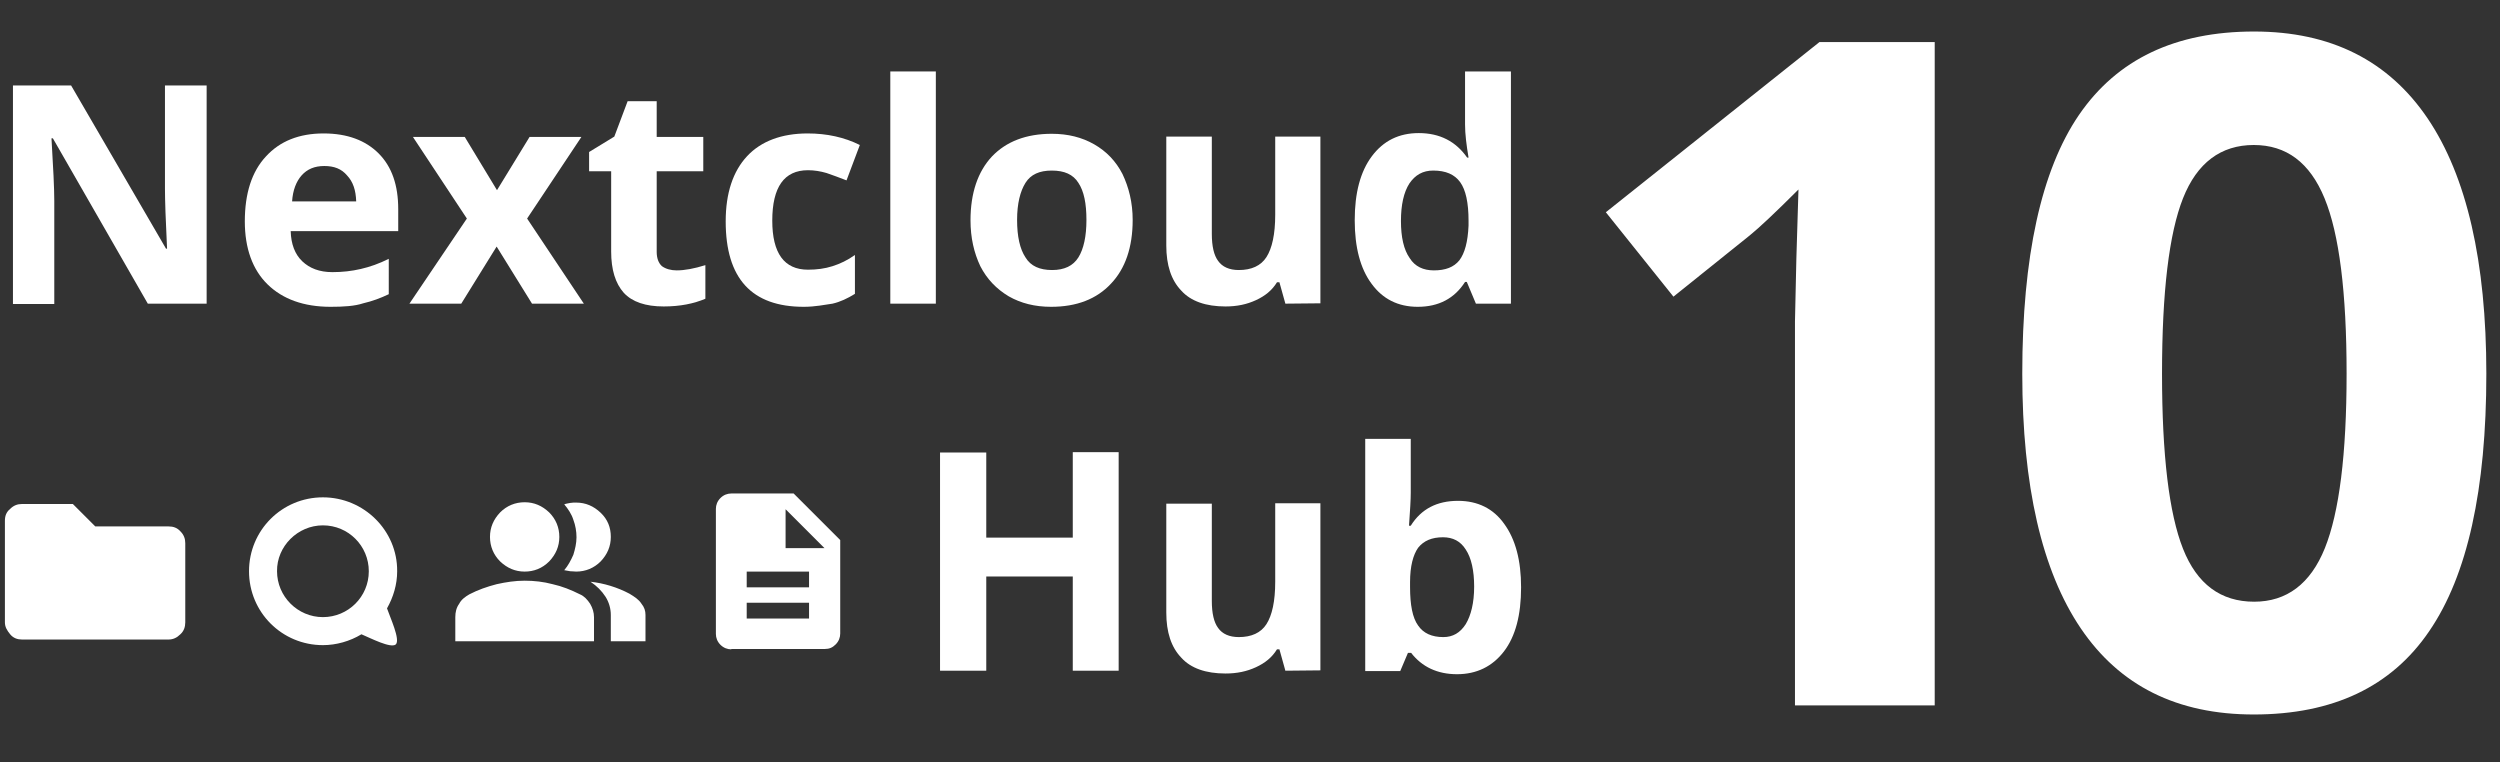 <?xml version="1.0" encoding="utf-8"?>
<!-- Generator: Adobe Illustrator 28.0.0, SVG Export Plug-In . SVG Version: 6.00 Build 0)  -->
<svg version="1.1" id="Layer_1" xmlns="http://www.w3.org/2000/svg" xmlns:xlink="http://www.w3.org/1999/xlink" x="0px" y="0px"
	 viewBox="0 0 713.8 217.7" style="enable-background:new 0 0 713.8 217.7;" xml:space="preserve">
<rect x="0" y="0" width="713.8" height="217.7" fill="#333333" stroke="none"/>
<style type="text/css">
	.st0{fill:#FFFFFF;}
	.st1{fill:#FFFFFF;fill-opacity:0;}
</style>
<g>
	<g>
		<path class="st0" d="M59,86.7H42.2L15.1,39.5h-0.4c0.5,8.3,0.8,14.3,0.8,17.9v29.4H3.7V24.4h16.6L47.4,71h0.3
			c-0.4-8.1-0.6-13.9-0.6-17.1V24.4H59V86.7z"/>
		<path class="st0" d="M94.4,87.6c-7.7,0-13.7-2.2-18-6.4c-4.3-4.2-6.5-10.3-6.5-18c0-8,2-14.2,6-18.5c4-4.4,9.5-6.6,16.5-6.6
			c6.8,0,12,2,15.7,5.7c3.8,3.8,5.6,9.1,5.6,15.9V66H83c0.1,3.7,1.2,6.6,3.3,8.6s4.9,3.1,8.6,3.1c2.9,0,5.5-0.3,8.1-0.9
			s5.2-1.5,8-2.9V84c-2.3,1.1-4.7,2-7.3,2.6C101.3,87.4,98.1,87.6,94.4,87.6z M92.6,47.4c-2.8,0-4.9,0.9-6.5,2.7
			c-1.5,1.7-2.5,4.2-2.7,7.4h18.3c-0.1-3.2-0.9-5.6-2.6-7.4C97.5,48.2,95.4,47.4,92.6,47.4z"/>
		<path class="st0" d="M133.3,62.4l-15.4-23.3h14.8l9.2,15.2l9.3-15.2H166l-15.5,23.3l16.2,24.3h-14.8l-10.1-16.3l-10.1,16.3h-14.8
			L133.3,62.4z"/>
		<path class="st0" d="M193.2,77.2c2.3,0,5-0.5,8.2-1.5v9.6c-3.3,1.4-7.2,2.2-11.9,2.2c-5.2,0-9-1.3-11.4-3.9
			c-2.4-2.7-3.6-6.6-3.6-11.8V48.9h-6.3v-5.5l7.2-4.4l3.8-10.1h8.3v10.2h13.3v9.8h-13.3v23c0,1.8,0.5,3.2,1.5,4.1
			C190.1,76.8,191.6,77.2,193.2,77.2z"/>
		<path class="st0" d="M229.5,87.6c-14.9,0-22.3-8.1-22.3-24.4c0-8.1,2.1-14.3,6.1-18.6c4-4.3,9.9-6.5,17.3-6.5
			c5.5,0,10.5,1.1,14.9,3.3l-3.8,10.1c-2.1-0.8-3.9-1.5-5.7-2.1c-1.7-0.5-3.5-0.8-5.3-0.8c-6.8,0-10.2,4.8-10.2,14.4
			c0,9.3,3.4,14,10.2,14c2.5,0,4.8-0.3,7-1s4.3-1.7,6.4-3.2v11.1c-2.1,1.3-4.2,2.3-6.4,2.8C235.5,87,232.8,87.6,229.5,87.6z"/>
		<path class="st0" d="M267.2,86.7h-13V20.4h13V86.7z"/>
		<path class="st0" d="M323.4,62.8c0,7.8-2.1,13.9-6.2,18.2c-4.1,4.4-9.8,6.6-17.1,6.6c-4.6,0-8.6-1-12.1-3
			c-3.5-2.1-6.2-4.9-8.1-8.6c-1.8-3.8-2.8-8.1-2.8-13.1c0-7.8,2.1-13.9,6.1-18.2c4.1-4.3,9.8-6.5,17.1-6.5c4.6,0,8.6,1,12.1,3
			s6.2,4.8,8.1,8.5C322.3,53.5,323.4,57.8,323.4,62.8z M290.4,62.8c0,4.7,0.8,8.3,2.4,10.7c1.5,2.5,4.1,3.6,7.6,3.6s6-1.2,7.5-3.6
			s2.3-6,2.3-10.7s-0.7-8.2-2.3-10.6c-1.5-2.4-4-3.5-7.6-3.5c-3.5,0-6,1.1-7.5,3.5S290.4,58.1,290.4,62.8z"/>
		<path class="st0" d="M367,86.7l-1.7-6.1h-0.7c-1.4,2.3-3.4,3.9-6,5.1s-5.4,1.8-8.7,1.8c-5.6,0-9.9-1.5-12.6-4.5
			c-2.9-3-4.3-7.3-4.3-12.9V39h13v27.8c0,3.5,0.6,6.1,1.8,7.7c1.2,1.7,3.2,2.6,5.9,2.6c3.6,0,6.3-1.2,7.9-3.7s2.5-6.5,2.5-12.1V39
			H377v47.6L367,86.7L367,86.7z"/>
		<path class="st0" d="M404.8,87.6c-5.6,0-10-2.2-13.2-6.6c-3.2-4.3-4.8-10.4-4.8-18.1c0-7.8,1.6-13.9,4.9-18.3
			c3.3-4.4,7.7-6.6,13.4-6.6c6,0,10.6,2.4,13.8,7h0.4c-0.6-3.6-1-6.7-1-9.5V20.4h13.1v66.3h-10l-2.6-6.2h-0.5
			C415.3,85.2,410.8,87.6,404.8,87.6z M409.4,77.2c3.3,0,5.7-0.9,7.3-2.9c1.5-2,2.4-5.2,2.6-9.9V63c0-5.1-0.8-8.8-2.4-11
			s-4.1-3.3-7.7-3.3c-2.9,0-5.1,1.2-6.8,3.7c-1.6,2.5-2.4,6.1-2.4,10.7s0.8,8.2,2.5,10.6C404,76.1,406.4,77.2,409.4,77.2z"/>
		<path class="st0" d="M319.4,191.5h-13.1v-26.9h-24.7v26.9h-13.2v-62.3h13.2v24.3h24.7v-24.4h13.1V191.5z"/>
		<path class="st0" d="M367,191.5l-1.7-6.1h-0.7c-1.4,2.3-3.4,3.9-6,5.1c-2.6,1.2-5.4,1.8-8.7,1.8c-5.6,0-9.9-1.5-12.6-4.5
			c-2.9-3-4.3-7.3-4.3-12.9v-31.1h13v27.8c0,3.5,0.6,6.1,1.8,7.7c1.2,1.7,3.2,2.6,5.9,2.6c3.6,0,6.3-1.2,7.9-3.7s2.5-6.5,2.5-12.1
			v-22.4H377v47.7L367,191.5L367,191.5z"/>
		<path class="st0" d="M416.3,143c5.6,0,10.1,2.2,13.2,6.6c3.2,4.4,4.8,10.4,4.8,18.1c0,7.9-1.6,14-4.9,18.3s-7.8,6.5-13.4,6.5
			s-10-2.1-13.1-6.1H402l-2.2,5.2h-10v-66.3h13v15.4c0,2-0.2,5.1-0.5,9.4h0.5C405.8,145.3,410.3,143,416.3,143z M412,153.4
			c-3.2,0-5.5,1-7.1,3c-1.4,2-2.3,5.2-2.3,9.8v1.4c0,5.1,0.7,8.8,2.3,11c1.5,2.2,3.9,3.3,7.2,3.3c2.7,0,4.8-1.2,6.4-3.7
			c1.5-2.5,2.4-6.1,2.4-10.7c0-4.6-0.8-8.2-2.4-10.6C417,154.5,414.8,153.4,412,153.4z"/>
	</g>
	<g>
		<g id="g980_00000013913781883989750340000012894795177328211870_">
			
				<rect id="rect8004-5_00000025404078537351153190000007350970188713894068_" x="68" y="139" class="st1" width="48.5" height="48.5"/>
			<path id="path130_00000080926314691613731250000010587812870070035624_" class="st0" d="M92.2,142c-11.7,0-21.1,9.4-21.1,21.1
				l0,0c0,11.7,9.4,21.1,21.1,21.1c3.8,0,7.7-1.1,11-3.1c2.6,1.1,8.4,4.1,9.8,2.9c1.4-1.3-1.7-7.9-2.5-10.3
				c1.8-3.2,2.9-6.8,2.9-10.6C113.5,151.5,103.9,142,92.2,142L92.2,142z M92.2,150c7.3,0,13.1,5.9,13.1,13.1l0,0
				c0,7.3-5.9,13.1-13.1,13.1s-13.1-5.9-13.1-13.1C79,156,85,150,92.2,150z"/>
		</g>
		<path class="st0" d="M213.2,176.6H231v-4.5h-17.8V176.6L213.2,176.6z M213.2,167.7H231v-4.5h-17.8V167.7L213.2,167.7z
			 M208.8,185.4c-1.1,0-2.2-0.4-3.1-1.3c-0.9-0.9-1.3-2-1.3-3.1v-35.7c0-1.1,0.4-2.2,1.3-3.1c0.9-0.9,2-1.3,3.1-1.3h17.8l13.3,13.3
			v26.7c0,1.1-0.4,2.2-1.3,3.1c-0.9,0.9-1.8,1.3-3.1,1.3h-26.7V185.4z M224.3,156.5h11.1l-11.1-11.1V156.5z"/>
		<path class="st0" d="M6.3,182.6c-1.3,0-2.5-0.4-3.4-1.5s-1.5-2.1-1.5-3.4v-29c0-1.4,0.4-2.5,1.5-3.4c1-1,2.1-1.4,3.4-1.4h14.5
			l6.4,6.4h20.9c1.4,0,2.5,0.4,3.4,1.4c1,1,1.4,2.1,1.4,3.4v22.6c0,1.3-0.4,2.5-1.4,3.4c-1,1-2.1,1.5-3.4,1.5H6.3L6.3,182.6z"/>
		<path class="st0" d="M130,183.1v-6.9c0-1.4,0.3-2.7,1.1-3.8c0.6-1.2,1.7-2,2.9-2.7c2.5-1.3,5.1-2.2,7.8-2.9c2.7-0.6,5.3-1,8-1
			s5.4,0.3,8,1c2.7,0.6,5.2,1.6,7.8,2.9c1.2,0.5,2.1,1.5,2.9,2.7c0.7,1.2,1.1,2.5,1.1,3.8v6.9H130z M174.4,183.1v-7.5
			c0-1.8-0.5-3.6-1.5-5.2c-1.1-1.7-2.5-3.1-4.3-4.3c3.8,0.4,7.7,1.6,11.1,3.4c1.5,0.9,2.7,1.7,3.4,2.8c0.9,1.1,1.2,2.1,1.2,3.3v7.5
			H174.4L174.4,183.1z M149.8,163.2c-2.7,0-5-1-7-2.9c-1.9-1.9-2.9-4.3-2.9-7s1-5,2.9-7c1.9-1.9,4.3-2.9,7-2.9s5,1,7,2.9
			c1.9,1.9,2.9,4.3,2.9,7s-1,5-2.9,7C154.8,162.3,152.4,163.2,149.8,163.2z M174.4,153.3c0,2.7-1,5-2.9,7c-1.9,1.9-4.3,2.9-7,2.9
			c-0.4,0-1.1-0.1-1.7-0.1c-0.5-0.1-1.2-0.2-1.7-0.3c1.1-1.3,1.9-2.8,2.6-4.4c0.5-1.6,0.9-3.3,0.9-5s-0.3-3.4-0.9-5
			c-0.5-1.6-1.5-3.1-2.6-4.4c0.5-0.2,1.2-0.3,1.7-0.4c0.5-0.1,1.2-0.1,1.7-0.1c2.7,0,5,1,7,2.9C173.5,148.3,174.4,150.6,174.4,153.3
			z"/>
	</g>
</g>
<g>
	<path class="st0" d="M552.6,201.4h-40.1V91.8l0.4-18l0.6-19.7c-6.7,6.7-11.3,11-13.9,13.1l-21.8,17.5l-19.3-24.1l61-48.6h32.9
		V201.4z"/>
	<path class="st0" d="M709.9,106.7c0,33.1-5.4,57.6-16.3,73.5c-10.8,15.9-27.5,23.8-50.1,23.8c-21.9,0-38.3-8.2-49.4-24.6
		c-11.1-16.4-16.7-40.7-16.7-72.7c0-33.4,5.4-58.1,16.2-73.9C604.5,16.9,621.1,9,643.6,9c21.9,0,38.4,8.3,49.6,24.9
		C704.3,50.4,709.9,74.7,709.9,106.7z M617.3,106.7c0,23.2,2,39.9,6,50c4,10.1,10.8,15.1,20.3,15.1c9.3,0,16.1-5.1,20.2-15.3
		c4.1-10.2,6.2-26.8,6.2-49.8c0-23.2-2.1-39.9-6.3-50.1c-4.2-10.2-10.9-15.2-20.2-15.2c-9.4,0-16.2,5.1-20.2,15.2
		C619.3,66.7,617.3,83.4,617.3,106.7z"/>
</g>
</svg>
